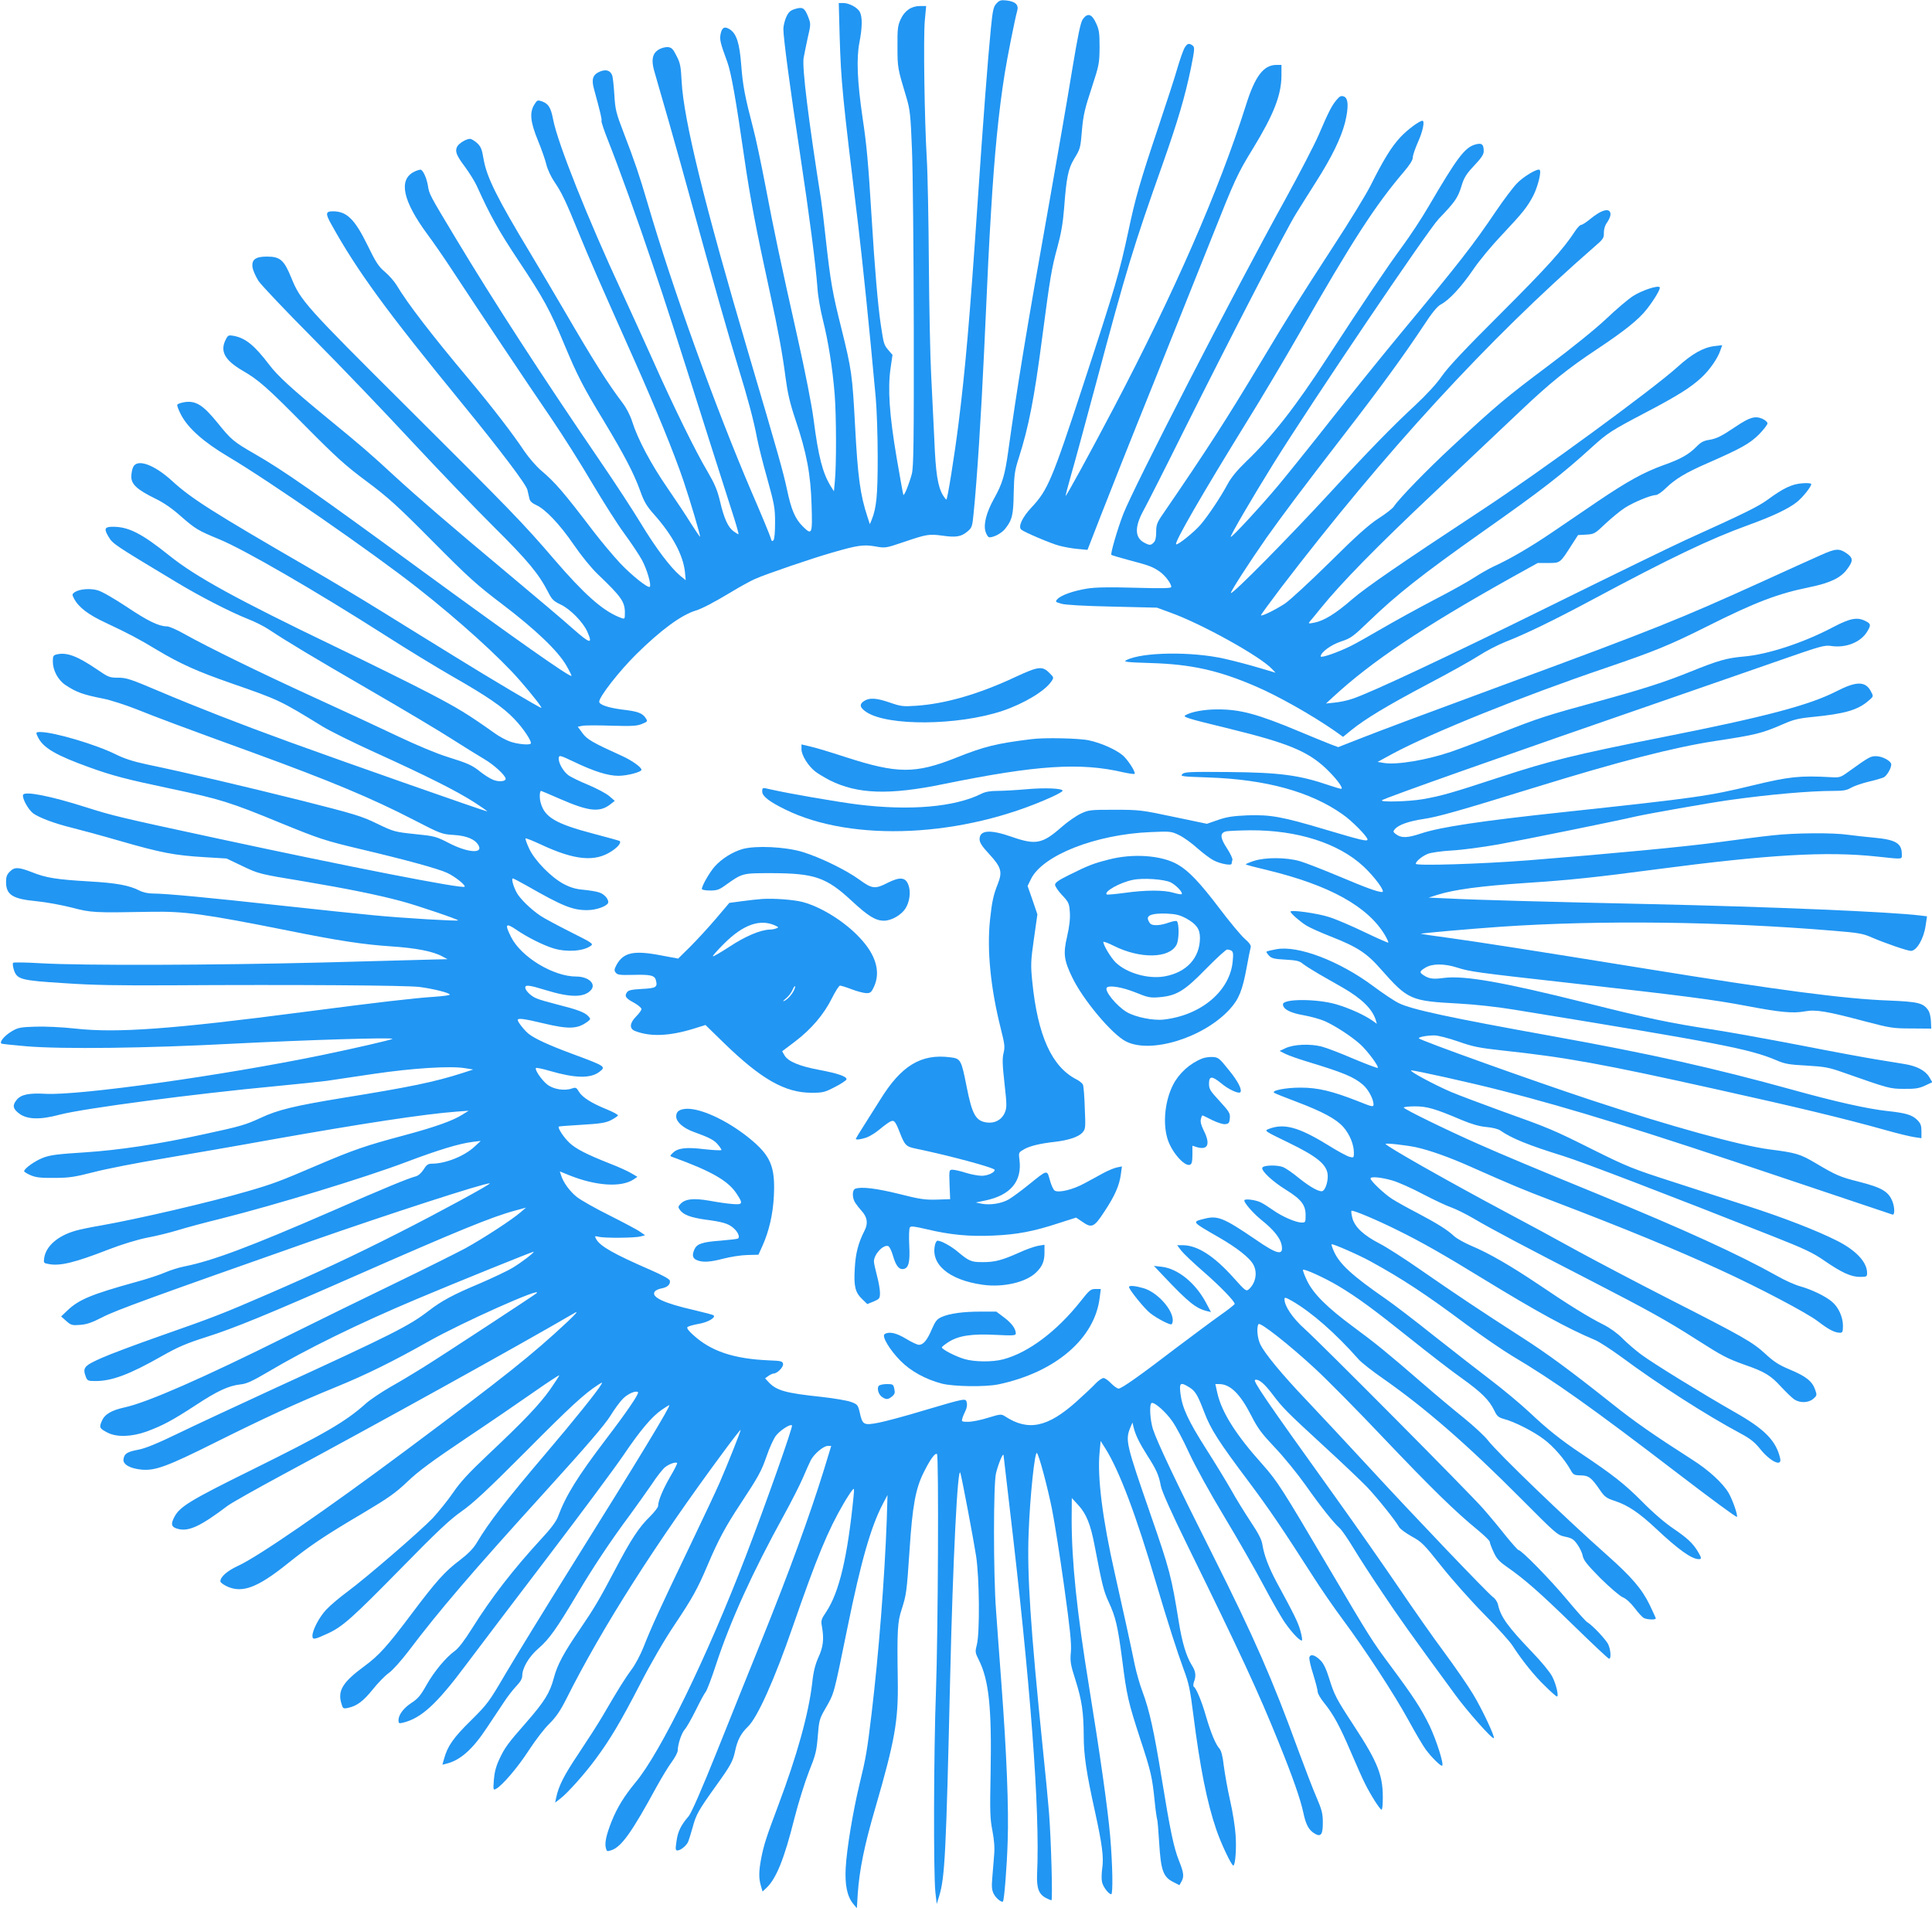<?xml version="1.0" standalone="no"?>
<!DOCTYPE svg PUBLIC "-//W3C//DTD SVG 20010904//EN"
 "http://www.w3.org/TR/2001/REC-SVG-20010904/DTD/svg10.dtd">
<svg version="1.0" xmlns="http://www.w3.org/2000/svg"
 width="1280pt" height="1264pt" viewBox="0 0 1280 1264"
 preserveAspectRatio="xMidYMid meet">
<g transform="translate(0,1264) scale(0.1,-0.1)"
fill="#2196f3" stroke="none">
<path d="M6602 12617 c-20 -21 -25 -43 -37 -163 -21 -213 -51 -606 -90 -1184
-50 -740 -80 -1083 -125 -1440 -27 -214 -73 -500 -80 -500 -3 0 -13 13 -23 29
-34 58 -48 144 -57 371 -6 124 -15 317 -21 430 -6 113 -13 442 -15 732 -2 290
-8 605 -14 700 -15 251 -23 797 -13 911 l9 97 -41 0 c-57 0 -102 -31 -128 -88
-19 -41 -22 -64 -21 -182 0 -138 1 -143 59 -335 24 -81 28 -115 37 -345 6
-140 11 -669 12 -1175 1 -759 -1 -930 -13 -975 -16 -61 -49 -145 -56 -139 -2
3 -22 115 -45 249 -48 284 -59 455 -40 589 l13 90 -26 30 c-31 37 -32 40 -51
166 -19 123 -41 379 -61 710 -23 376 -33 484 -61 670 -34 234 -41 387 -20 494
19 99 20 167 3 201 -15 30 -71 60 -111 60 l-29 0 6 -222 c9 -299 18 -393 122
-1243 30 -253 74 -678 117 -1150 7 -77 13 -255 13 -395 0 -253 -8 -335 -40
-414 l-12 -29 -16 49 c-48 146 -64 264 -82 604 -18 338 -23 371 -90 642 -59
234 -73 312 -105 603 -11 105 -25 217 -30 250 -84 533 -126 872 -116 940 4 22
16 82 27 133 21 88 21 94 5 136 -24 63 -37 72 -87 57 -33 -10 -44 -20 -60 -54
-10 -23 -19 -59 -19 -79 0 -59 44 -390 110 -824 63 -417 104 -733 116 -894 3
-52 20 -147 36 -210 35 -139 64 -319 78 -494 11 -138 12 -469 1 -576 l-6 -65
-22 35 c-53 87 -81 194 -113 443 -12 92 -56 318 -106 540 -116 517 -154 697
-213 1007 -28 146 -64 317 -81 380 -54 207 -69 283 -79 417 -11 146 -31 209
-75 238 -35 23 -53 14 -62 -31 -7 -37 -2 -58 45 -186 25 -69 56 -243 111 -625
39 -271 80 -486 170 -897 56 -255 85 -415 105 -571 13 -98 28 -165 65 -275 74
-219 101 -361 107 -567 6 -195 3 -202 -60 -139 -49 49 -75 109 -103 243 -24
113 -59 238 -254 898 -293 991 -430 1549 -444 1805 -5 99 -9 123 -34 170 -23
46 -32 55 -57 58 -17 1 -44 -6 -62 -17 -40 -25 -49 -67 -30 -136 8 -27 50
-176 95 -330 44 -154 117 -415 162 -580 120 -439 242 -867 300 -1055 65 -210
105 -362 125 -470 9 -47 39 -168 68 -270 47 -170 52 -194 52 -292 0 -66 -4
-111 -11 -118 -9 -9 -13 -4 -18 16 -4 15 -61 154 -128 308 -237 554 -522 1343
-688 1911 -54 184 -86 278 -156 460 -53 138 -58 158 -64 260 -4 61 -10 118
-15 128 -13 31 -41 39 -80 23 -48 -20 -58 -51 -39 -118 42 -154 53 -201 49
-208 -3 -5 17 -64 44 -132 71 -179 196 -525 294 -818 87 -257 137 -412 377
-1170 73 -228 147 -461 165 -517 18 -57 30 -103 28 -103 -3 0 -17 9 -33 20
-36 26 -63 84 -90 200 -18 75 -36 116 -82 195 -78 130 -230 440 -361 735 -58
129 -151 334 -207 455 -224 482 -426 988 -455 1142 -16 82 -31 106 -76 122
-27 9 -31 8 -49 -22 -33 -53 -26 -116 24 -238 24 -58 49 -130 56 -160 7 -30
30 -79 50 -109 51 -75 75 -124 165 -345 77 -187 120 -286 368 -842 138 -310
262 -612 325 -798 44 -130 114 -366 110 -371 -2 -1 -29 39 -61 89 -31 51 -102
157 -157 237 -107 155 -195 321 -231 435 -13 42 -39 92 -64 125 -97 128 -192
277 -397 630 -69 118 -165 280 -213 360 -222 368 -290 505 -311 625 -11 67
-18 84 -44 108 -17 15 -37 27 -46 27 -25 0 -73 -29 -85 -51 -16 -31 -6 -58 52
-135 28 -38 63 -94 77 -124 89 -197 146 -300 280 -501 163 -245 206 -323 302
-554 85 -203 123 -278 258 -500 139 -231 201 -350 243 -466 26 -73 43 -102 92
-157 121 -136 193 -269 205 -382 l5 -54 -36 29 c-65 55 -161 182 -261 347 -54
89 -176 276 -270 413 -391 573 -699 1048 -953 1470 -178 296 -179 297 -188
355 -8 47 -28 94 -45 105 -5 3 -27 -3 -48 -14 -103 -53 -73 -192 88 -411 39
-52 110 -155 158 -228 161 -246 521 -785 663 -992 77 -113 199 -306 271 -429
73 -123 169 -275 215 -337 46 -63 99 -142 117 -176 32 -59 63 -165 51 -176
-11 -11 -119 75 -195 155 -44 47 -124 142 -177 211 -201 264 -254 325 -347
404 -33 28 -83 86 -113 130 -77 116 -215 295 -366 475 -255 304 -408 504 -479
623 -15 25 -49 64 -77 88 -43 36 -61 64 -116 177 -85 174 -138 225 -230 225
-48 0 -50 -15 -10 -86 171 -309 368 -578 864 -1184 252 -308 426 -538 435
-575 4 -16 10 -42 13 -56 3 -19 17 -32 45 -45 62 -28 156 -127 250 -264 50
-73 116 -154 159 -195 156 -149 179 -182 179 -255 0 -46 1 -45 -45 -26 -108
46 -227 152 -420 376 -208 243 -296 333 -986 1020 -663 660 -698 699 -758 847
-49 121 -75 143 -163 143 -75 0 -102 -20 -95 -71 3 -20 21 -61 40 -91 20 -29
181 -199 359 -378 178 -179 471 -485 652 -680 182 -195 430 -454 552 -575 220
-218 294 -308 355 -427 25 -49 36 -61 83 -83 64 -30 149 -117 177 -180 38 -86
20 -82 -96 20 -60 54 -245 210 -410 348 -402 336 -613 518 -770 662 -161 149
-225 204 -440 380 -239 196 -337 286 -391 358 -98 129 -157 177 -236 192 -33
6 -38 4 -52 -24 -40 -77 -8 -137 110 -206 109 -63 164 -112 419 -370 204 -206
265 -261 405 -365 142 -106 202 -160 435 -395 239 -241 293 -290 465 -420 219
-167 366 -307 422 -404 21 -36 36 -67 34 -69 -11 -10 -385 254 -991 697 -713
522 -921 667 -1110 775 -137 79 -153 92 -244 205 -95 117 -143 147 -216 137
-25 -4 -47 -11 -50 -17 -4 -5 8 -36 26 -70 47 -88 150 -179 310 -274 275 -163
959 -637 1254 -869 274 -215 546 -461 679 -614 80 -92 151 -182 142 -182 -10
0 -349 201 -568 337 -137 84 -359 222 -495 306 -137 85 -351 213 -478 286
-639 370 -776 457 -903 573 -121 111 -234 151 -260 93 -7 -14 -12 -43 -12 -64
0 -50 40 -86 158 -144 58 -28 114 -67 172 -119 97 -84 110 -92 255 -152 164
-68 626 -335 1095 -634 151 -97 354 -220 450 -275 226 -129 333 -202 407 -280
61 -63 120 -153 109 -164 -11 -11 -90 -3 -137 14 -26 9 -71 33 -100 54 -183
130 -245 167 -434 266 -115 60 -400 201 -633 313 -642 309 -916 459 -1090 599
-182 146 -269 191 -374 191 -55 0 -61 -13 -29 -66 29 -48 32 -50 451 -302 152
-92 356 -197 470 -242 47 -18 110 -50 140 -70 124 -82 285 -179 670 -402 223
-129 468 -275 545 -325 77 -49 172 -108 211 -131 66 -38 144 -110 144 -132 0
-18 -47 -22 -84 -6 -20 8 -56 31 -79 49 -58 47 -84 59 -222 102 -71 22 -203
77 -325 135 -113 54 -365 171 -560 260 -363 166 -706 334 -861 421 -48 27 -98
49 -113 49 -53 0 -126 35 -266 129 -83 55 -166 103 -193 110 -51 15 -123 8
-153 -13 -17 -13 -17 -16 -4 -41 31 -59 94 -107 210 -161 155 -73 216 -105
342 -181 154 -92 266 -142 493 -221 314 -109 322 -113 600 -284 50 -31 212
-111 360 -178 326 -148 530 -250 648 -326 48 -31 87 -58 85 -60 -4 -3 -948
328 -1308 459 -335 122 -612 230 -860 335 -193 82 -222 92 -277 92 -57 0 -65
3 -139 54 -131 89 -200 115 -265 101 -26 -6 -29 -10 -29 -48 0 -58 34 -122 83
-155 72 -48 115 -64 252 -91 50 -10 148 -42 219 -70 134 -54 305 -118 781
-291 501 -183 778 -298 1060 -444 176 -91 183 -93 262 -98 85 -5 142 -29 164
-70 30 -56 -75 -47 -198 17 -84 43 -94 46 -225 59 -133 14 -140 16 -250 69
-102 50 -150 64 -493 151 -377 94 -779 189 -1030 241 -93 20 -152 39 -208 67
-133 66 -407 147 -499 148 -32 0 -33 -2 -14 -39 36 -68 119 -116 341 -196 150
-54 241 -78 535 -140 332 -70 395 -90 730 -228 255 -104 290 -116 525 -172
301 -71 520 -131 577 -158 51 -23 126 -83 116 -92 -14 -15 -771 133 -1643 321
-646 139 -686 149 -860 204 -241 77 -412 110 -422 84 -8 -22 34 -98 67 -123
41 -29 141 -67 259 -96 53 -13 197 -52 321 -88 267 -77 356 -94 553 -106 l148
-9 107 -51 c107 -51 112 -52 403 -100 285 -48 494 -90 649 -132 102 -27 381
-122 375 -127 -6 -6 -366 15 -560 34 -88 8 -362 37 -610 64 -482 53 -768 80
-852 80 -32 0 -67 8 -90 20 -66 34 -153 50 -328 60 -223 13 -289 24 -380 60
-92 36 -119 37 -150 5 -19 -18 -25 -35 -25 -67 0 -87 43 -114 203 -129 61 -6
166 -25 232 -42 130 -34 145 -35 525 -28 223 4 355 -14 906 -124 336 -68 503
-93 684 -105 166 -11 281 -33 343 -68 l32 -17 -85 -2 c-47 -1 -382 -10 -745
-20 -718 -18 -1588 -21 -1865 -5 -96 6 -179 7 -183 3 -4 -4 -2 -25 5 -47 21
-63 45 -70 334 -88 188 -13 365 -16 710 -14 809 5 1555 0 1643 -11 92 -12 201
-39 201 -51 0 -4 -45 -10 -101 -14 -138 -9 -378 -37 -869 -101 -874 -114
-1234 -140 -1509 -110 -88 10 -203 15 -265 13 -99 -3 -116 -6 -157 -30 -52
-31 -88 -76 -67 -83 7 -2 81 -10 163 -17 239 -20 798 -13 1365 17 490 25 1070
43 1060 32 -6 -6 -242 -61 -465 -107 -654 -135 -1609 -269 -1832 -257 -111 6
-161 -4 -191 -38 -31 -37 -28 -60 14 -92 54 -41 139 -43 270 -8 155 41 890
138 1434 189 146 14 297 30 335 35 39 6 178 26 310 46 257 38 509 54 605 38
l55 -9 -70 -23 c-188 -60 -342 -92 -800 -166 -311 -51 -424 -78 -535 -130
-104 -48 -134 -57 -380 -110 -301 -66 -561 -105 -790 -120 -174 -11 -226 -17
-273 -35 -54 -20 -127 -72 -127 -90 0 -4 19 -16 42 -26 35 -15 65 -19 158 -18
99 0 135 6 260 38 80 21 289 62 465 91 176 30 496 85 710 124 598 106 1014
170 1230 186 l80 6 -40 -25 c-64 -41 -181 -83 -398 -141 -240 -64 -325 -93
-557 -192 -259 -111 -302 -127 -471 -176 -239 -70 -728 -184 -974 -227 -66
-11 -142 -27 -168 -35 -115 -34 -191 -100 -204 -178 -5 -35 -4 -36 31 -42 73
-14 170 9 391 95 93 36 192 66 260 80 61 11 153 34 205 50 52 16 178 50 280
75 363 91 956 272 1231 376 212 80 352 123 444 134 l50 6 -41 -38 c-69 -64
-193 -113 -284 -113 -24 0 -35 -8 -54 -39 -15 -23 -35 -41 -52 -45 -50 -13
-206 -77 -564 -234 -538 -234 -784 -326 -970 -363 -36 -7 -92 -25 -125 -39
-33 -15 -121 -44 -195 -64 -293 -81 -377 -116 -452 -187 l-43 -41 34 -30 c31
-28 39 -30 91 -26 44 3 79 15 149 51 83 44 339 137 1391 507 498 174 1134 381
1175 380 17 -1 -354 -202 -605 -329 -300 -152 -539 -264 -865 -405 -302 -131
-356 -152 -724 -281 -151 -53 -322 -117 -380 -143 -115 -51 -125 -64 -102
-125 10 -25 15 -27 64 -27 108 0 224 43 437 164 109 62 166 86 295 127 189 60
408 150 985 404 682 300 911 394 1065 435 l70 19 -35 -30 c-56 -49 -245 -172
-366 -239 -62 -33 -264 -134 -450 -224 -187 -90 -519 -253 -739 -362 -548
-273 -917 -435 -1067 -468 -91 -20 -135 -46 -154 -92 -18 -42 -15 -48 39 -76
60 -31 158 -28 257 7 108 40 170 73 325 174 147 97 220 130 300 139 39 4 78
22 180 82 254 151 600 321 995 487 242 102 763 313 766 310 5 -5 -79 -70 -139
-106 -34 -21 -134 -68 -222 -106 -174 -73 -248 -113 -334 -179 -131 -101 -240
-156 -1036 -521 -236 -109 -518 -240 -625 -292 -136 -66 -216 -99 -264 -108
-74 -14 -93 -26 -98 -64 -4 -34 45 -61 121 -68 89 -8 169 21 483 178 327 163
539 261 808 371 196 80 378 170 610 301 219 124 763 367 715 319 -13 -12 -617
-408 -755 -494 -58 -36 -154 -94 -215 -128 -60 -35 -132 -83 -160 -108 -137
-123 -275 -202 -760 -442 -407 -201 -475 -243 -510 -311 -25 -47 -20 -67 22
-78 72 -20 148 14 333 154 25 18 187 110 360 203 643 346 1545 845 1940 1075
23 13 5 -8 -50 -60 -233 -218 -412 -361 -1065 -848 -538 -401 -986 -709 -1117
-769 -72 -33 -118 -73 -118 -103 0 -8 21 -23 47 -35 100 -44 200 -6 395 150
152 122 247 186 503 337 168 100 215 133 295 209 72 69 166 138 385 285 160
107 363 246 453 309 90 63 165 112 167 110 2 -2 -26 -44 -61 -95 -73 -102
-173 -207 -415 -435 -125 -118 -181 -179 -229 -250 -35 -51 -96 -126 -134
-167 -86 -89 -434 -390 -566 -488 -53 -39 -115 -92 -139 -118 -46 -49 -91
-135 -91 -173 0 -28 12 -26 105 17 96 45 161 103 482 430 239 244 322 322 400
377 76 53 171 141 428 399 297 299 385 380 479 441 29 18 29 18 18 -1 -21 -38
-177 -233 -366 -455 -264 -311 -375 -453 -457 -591 -24 -40 -58 -74 -114 -117
-97 -73 -154 -136 -320 -357 -160 -213 -214 -273 -312 -345 -140 -103 -175
-159 -153 -240 11 -40 13 -42 43 -36 60 12 102 43 166 122 34 43 83 93 106
109 25 17 82 81 131 145 204 270 419 521 913 1065 267 294 387 434 424 493 28
46 67 99 86 117 33 32 85 54 98 41 9 -8 -73 -129 -212 -311 -189 -249 -265
-371 -319 -515 -11 -30 -49 -81 -109 -145 -187 -203 -331 -389 -459 -593 -50
-80 -91 -134 -116 -151 -60 -44 -136 -136 -187 -226 -38 -68 -57 -90 -97 -116
-54 -35 -88 -80 -88 -117 0 -19 4 -22 28 -16 122 29 224 122 418 382 81 108
326 431 544 717 218 286 443 589 500 673 113 167 189 257 255 302 24 17 46 30
49 30 13 0 -208 -365 -649 -1070 -177 -283 -373 -603 -436 -710 -109 -186
-119 -200 -230 -310 -116 -114 -154 -169 -177 -253 l-11 -39 27 7 c91 22 174
95 269 240 37 55 86 129 110 165 23 36 61 85 83 108 27 28 40 50 40 69 0 52
44 127 108 182 71 61 121 133 257 361 105 177 219 349 350 525 44 61 109 151
143 201 33 51 73 101 88 113 28 22 71 37 80 28 3 -2 -17 -42 -44 -88 -48 -82
-82 -162 -82 -197 0 -9 -25 -41 -55 -71 -71 -69 -124 -149 -230 -351 -104
-197 -136 -252 -230 -390 -111 -162 -152 -238 -176 -328 -26 -98 -61 -155
-186 -298 -118 -134 -139 -163 -175 -240 -22 -47 -32 -86 -36 -136 -5 -67 -4
-70 14 -60 42 22 145 143 218 256 43 66 104 146 137 177 43 43 71 84 110 161
238 475 595 1035 1047 1645 58 79 107 141 109 140 3 -4 -86 -228 -140 -352
-19 -44 -111 -240 -205 -436 -189 -394 -246 -518 -299 -653 -20 -50 -55 -116
-78 -146 -43 -58 -93 -138 -190 -305 -32 -55 -105 -168 -161 -252 -96 -143
-132 -213 -149 -292 l-7 -34 35 27 c47 36 161 163 235 264 94 127 165 246 293
494 73 142 159 290 228 393 118 176 153 239 221 400 69 162 117 252 215 400
122 186 138 214 175 320 17 50 43 107 57 128 25 36 98 85 110 73 8 -7 -170
-511 -304 -861 -259 -675 -568 -1309 -734 -1506 -74 -90 -120 -164 -158 -259
-34 -87 -46 -140 -37 -174 6 -23 8 -24 38 -14 66 23 135 120 297 418 35 63 80
138 102 167 21 29 39 62 39 75 1 44 26 117 47 140 12 13 44 70 73 128 28 57
57 111 65 120 8 9 40 92 70 185 95 288 241 609 448 985 50 91 107 203 127 250
20 47 43 99 52 116 23 43 84 94 112 94 l23 0 -48 -157 c-96 -309 -227 -669
-416 -1138 -69 -170 -199 -494 -289 -719 -107 -267 -174 -419 -192 -440 -50
-57 -72 -102 -80 -165 -8 -53 -7 -61 7 -61 20 1 56 29 69 55 5 11 19 55 31 98
23 86 38 112 156 277 97 135 111 161 126 232 15 70 39 115 84 158 63 60 176
311 298 665 160 461 232 635 337 815 21 36 46 74 55 85 15 19 15 16 10 -40
-40 -403 -95 -634 -181 -764 -34 -50 -36 -58 -28 -100 14 -81 8 -133 -24 -202
-21 -48 -33 -93 -41 -170 -24 -205 -100 -479 -228 -819 -73 -194 -92 -251
-109 -338 -17 -88 -18 -134 -3 -186 l11 -38 25 23 c66 62 119 193 187 465 25
98 68 236 95 305 45 112 51 137 59 236 8 102 11 115 48 179 63 110 55 83 149
542 90 441 155 668 236 822 l29 55 -5 -165 c-14 -383 -53 -885 -100 -1279 -30
-251 -38 -298 -81 -474 -43 -179 -84 -425 -91 -552 -6 -113 9 -189 50 -239
l24 -29 6 99 c11 155 43 316 116 565 130 448 153 578 149 843 -5 339 -2 388
26 474 31 98 33 110 52 392 19 293 40 408 94 515 43 87 76 132 88 121 12 -13
7 -1187 -7 -1571 -15 -403 -17 -1202 -4 -1330 l9 -80 17 55 c37 123 45 277 72
1445 18 776 50 1420 68 1355 13 -47 86 -435 104 -550 22 -144 25 -507 5 -586
-12 -47 -12 -53 13 -102 67 -134 86 -316 78 -750 -5 -252 -4 -301 12 -381 12
-65 16 -113 11 -166 -3 -41 -9 -108 -12 -148 -5 -57 -3 -80 10 -105 14 -28 52
-59 61 -50 8 9 26 229 31 396 8 220 -7 588 -41 1042 -13 179 -30 399 -36 490
-18 241 -18 840 0 910 17 68 49 142 50 117 1 -10 17 -150 36 -310 142 -1196
206 -2037 186 -2463 -4 -93 11 -134 59 -159 16 -8 32 -15 36 -15 9 0 -2 403
-16 580 -6 74 -24 266 -41 425 -82 803 -105 1155 -94 1430 9 244 41 544 55
528 14 -14 70 -224 100 -373 16 -80 52 -308 80 -508 40 -288 49 -378 45 -435
-6 -65 -3 -84 30 -187 43 -136 54 -214 55 -371 0 -125 17 -242 74 -499 48
-219 59 -304 49 -375 -5 -33 -6 -75 -2 -93 6 -32 44 -82 61 -82 13 0 9 199 -7
386 -16 183 -67 541 -139 985 -82 502 -116 835 -116 1114 l1 140 44 -48 c52
-57 80 -126 106 -262 51 -266 61 -307 94 -378 47 -102 60 -158 90 -384 30
-239 40 -280 119 -523 71 -215 80 -254 96 -414 6 -61 14 -114 16 -118 3 -5 9
-76 14 -159 11 -182 27 -225 93 -258 l41 -21 13 23 c19 33 16 60 -16 139 -35
89 -57 193 -115 549 -51 314 -81 448 -126 569 -18 47 -41 128 -52 180 -25 124
-76 356 -132 605 -81 357 -117 638 -101 802 l7 76 31 -49 c93 -148 204 -442
337 -894 78 -263 139 -453 182 -570 34 -90 43 -133 64 -300 44 -347 90 -581
153 -764 31 -91 100 -236 112 -236 13 0 22 111 15 204 -3 50 -19 152 -36 226
-17 74 -35 178 -42 230 -7 65 -17 101 -29 115 -26 29 -57 105 -89 214 -27 96
-65 187 -81 196 -4 3 -4 17 1 31 16 41 12 72 -15 113 -36 59 -63 148 -85 284
-49 303 -60 346 -187 712 -164 474 -169 493 -133 580 l13 30 7 -30 c12 -51 39
-106 91 -188 60 -93 77 -131 90 -203 7 -35 68 -173 180 -401 343 -698 469
-970 601 -1298 93 -229 145 -379 163 -465 17 -80 36 -116 78 -140 39 -22 52
-3 51 78 0 56 -7 83 -41 162 -23 52 -77 194 -122 315 -171 470 -292 746 -565
1290 -239 475 -371 753 -398 838 -19 62 -24 162 -9 171 16 11 95 -58 138 -121
24 -33 74 -128 111 -209 40 -87 137 -263 234 -424 91 -151 209 -358 263 -460
54 -102 117 -212 141 -245 47 -67 101 -122 110 -113 3 4 -2 33 -11 65 -15 54
-40 105 -159 324 -51 96 -81 175 -92 244 -5 34 -26 75 -78 153 -39 59 -98 154
-130 212 -33 58 -107 179 -165 270 -119 187 -158 272 -170 365 -9 74 -1 80 56
45 42 -25 57 -50 102 -168 43 -113 96 -195 298 -464 133 -178 217 -302 417
-614 53 -84 144 -216 203 -295 149 -201 339 -492 435 -667 44 -81 95 -167 113
-192 39 -53 103 -116 110 -108 12 11 -39 170 -84 265 -56 114 -104 188 -253
389 -131 176 -140 191 -416 659 -310 526 -338 570 -438 683 -175 195 -268 342
-298 469 l-14 63 25 0 c73 0 139 -64 213 -209 43 -85 70 -120 154 -209 57 -59
149 -172 206 -252 102 -145 184 -247 226 -285 13 -11 53 -69 90 -130 36 -60
122 -193 191 -295 111 -166 187 -273 481 -674 81 -112 250 -302 259 -292 9 8
-79 195 -138 292 -34 57 -120 181 -190 276 -71 95 -206 288 -301 428 -95 140
-287 415 -427 610 -464 647 -544 765 -525 768 25 6 63 -27 117 -99 66 -87 90
-112 337 -339 118 -108 247 -231 286 -271 70 -74 191 -225 213 -266 6 -12 44
-40 83 -62 68 -37 82 -52 198 -198 69 -87 196 -230 283 -318 87 -88 172 -182
189 -210 60 -93 145 -200 216 -267 38 -38 73 -68 77 -68 14 0 -5 82 -31 132
-14 28 -72 99 -133 162 -162 169 -208 233 -226 313 -4 19 -18 41 -34 52 -35
26 -507 519 -831 871 -140 151 -320 345 -401 430 -167 175 -283 316 -310 375
-19 41 -25 111 -11 132 10 16 202 -135 375 -295 76 -70 281 -277 455 -461 314
-330 474 -487 625 -610 42 -35 77 -69 77 -76 0 -7 11 -37 25 -67 19 -43 37
-63 87 -98 119 -83 214 -166 441 -387 126 -123 232 -223 238 -223 14 0 11 56
-5 93 -12 30 -107 131 -141 150 -8 4 -69 72 -134 150 -111 133 -301 327 -320
327 -5 0 -42 42 -83 92 -40 51 -108 133 -152 183 -92 105 -1066 1086 -1184
1192 -78 70 -132 150 -132 195 0 15 7 13 53 -13 130 -76 286 -213 437 -384 19
-22 92 -79 161 -127 282 -197 560 -439 914 -795 234 -235 242 -243 293 -254
45 -9 58 -17 82 -51 16 -22 33 -57 36 -77 6 -29 30 -59 118 -148 62 -61 128
-118 148 -126 22 -9 52 -37 79 -72 23 -31 50 -60 60 -65 20 -11 79 -13 79 -3
0 3 -18 43 -39 87 -52 108 -121 188 -282 331 -285 253 -723 675 -791 762 -22
29 -94 95 -159 148 -66 53 -188 155 -272 228 -232 201 -310 265 -462 377 -173
128 -264 218 -306 306 -17 36 -29 68 -26 71 9 8 143 -53 234 -107 125 -75 228
-150 478 -350 121 -97 275 -216 342 -263 128 -92 180 -143 214 -214 17 -36 27
-44 62 -54 70 -18 198 -83 266 -135 63 -47 136 -131 176 -202 18 -33 24 -36
67 -37 54 -1 71 -14 128 -97 31 -45 42 -54 101 -73 86 -29 159 -78 272 -184
147 -138 235 -201 282 -201 20 0 19 8 -6 50 -34 56 -68 88 -163 153 -54 36
-138 108 -210 182 -114 114 -192 175 -401 315 -132 88 -226 163 -341 272 -61
57 -175 152 -254 212 -80 61 -251 194 -380 296 -129 103 -273 213 -320 245
-221 153 -305 230 -342 313 -11 24 -18 46 -16 48 6 6 180 -70 258 -113 208
-114 364 -216 636 -419 106 -78 243 -172 305 -209 275 -163 519 -336 1104
-784 209 -160 381 -287 383 -281 5 15 -28 110 -55 158 -39 66 -132 152 -243
222 -257 165 -377 248 -530 370 -277 220 -428 331 -598 440 -268 172 -456 298
-662 441 -107 75 -233 156 -280 180 -105 54 -164 109 -180 168 -6 23 -9 45 -6
49 8 7 170 -61 310 -131 156 -77 302 -160 566 -322 348 -213 558 -328 735
-402 28 -11 106 -62 175 -112 248 -184 565 -387 795 -510 60 -32 91 -57 124
-98 68 -86 149 -125 135 -65 -27 117 -103 194 -301 306 -217 124 -541 323
-620 382 -39 29 -96 78 -125 108 -33 33 -81 68 -127 91 -95 47 -235 134 -431
267 -182 122 -325 205 -442 254 -45 19 -96 48 -113 63 -46 43 -108 82 -240
152 -66 34 -143 77 -171 95 -51 32 -144 120 -144 136 0 15 71 8 144 -13 39
-11 131 -52 204 -91 73 -38 158 -78 188 -88 30 -11 96 -43 147 -73 111 -66
343 -189 777 -412 380 -196 503 -264 700 -390 172 -110 204 -126 318 -167 133
-46 174 -71 241 -145 35 -37 75 -76 89 -85 38 -25 95 -23 126 5 24 21 25 24
11 62 -19 54 -62 88 -169 132 -71 30 -104 51 -161 104 -85 78 -147 113 -630
359 -198 101 -472 245 -610 320 -137 76 -353 193 -480 260 -395 211 -793 437
-795 451 0 7 126 -7 197 -21 90 -19 229 -68 373 -133 274 -121 320 -141 545
-227 474 -181 819 -323 1105 -455 253 -116 573 -284 645 -340 72 -55 111 -75
146 -75 16 0 19 7 19 47 0 57 -30 123 -72 158 -43 37 -135 81 -209 102 -35 9
-106 41 -158 71 -254 142 -615 307 -1181 539 -408 167 -630 260 -797 334 -204
90 -493 231 -493 241 0 4 33 8 74 8 80 0 133 -15 309 -90 67 -28 119 -43 165
-47 38 -3 78 -13 92 -23 76 -53 188 -98 420 -170 122 -38 707 -262 1386 -531
208 -82 267 -110 340 -161 115 -79 177 -108 237 -108 44 0 47 2 47 26 0 72
-74 151 -202 215 -131 66 -355 153 -588 228 -118 38 -342 111 -497 161 -261
84 -300 99 -525 211 -272 136 -292 144 -613 259 -126 46 -276 102 -333 126
-111 48 -277 137 -263 142 12 4 395 -81 601 -134 467 -120 935 -265 1870 -580
388 -130 711 -239 718 -241 15 -6 16 44 1 84 -26 68 -68 94 -225 134 -124 31
-151 43 -289 125 -98 58 -128 67 -303 89 -196 26 -656 153 -1182 327 -385 127
-1140 398 -1140 409 0 9 55 19 104 19 22 0 93 -18 156 -40 99 -35 140 -43 295
-60 421 -45 666 -90 1412 -256 550 -122 845 -193 1128 -272 77 -22 161 -42
188 -46 l47 -7 0 46 c0 38 -5 52 -28 75 -34 34 -77 46 -198 59 -130 14 -345
62 -629 141 -521 144 -936 237 -1590 355 -683 123 -934 177 -1018 219 -29 14
-104 64 -167 111 -225 168 -500 273 -644 246 -33 -6 -62 -13 -65 -16 -2 -3 5
-15 17 -27 17 -18 36 -22 109 -26 72 -4 93 -9 114 -27 15 -12 62 -42 105 -67
44 -25 116 -66 161 -92 125 -72 196 -142 218 -215 l7 -24 -28 20 c-54 38 -153
83 -241 109 -126 37 -353 38 -353 0 0 -32 48 -57 135 -72 49 -9 112 -26 141
-39 68 -30 176 -100 235 -153 48 -43 126 -148 117 -157 -3 -3 -74 24 -158 59
-83 36 -179 73 -213 82 -78 20 -187 15 -241 -11 l-38 -18 35 -18 c19 -10 86
-34 149 -53 237 -72 306 -100 368 -153 34 -29 69 -93 70 -129 0 -20 -6 -19
-108 22 -163 64 -261 88 -372 88 -100 1 -204 -20 -177 -35 8 -5 73 -31 145
-58 174 -66 264 -114 312 -168 42 -48 70 -116 70 -171 0 -32 -2 -34 -27 -27
-16 3 -84 40 -151 82 -191 117 -287 142 -387 103 -30 -12 -28 -13 133 -91 181
-88 245 -139 257 -202 7 -38 -8 -99 -29 -116 -17 -15 -83 21 -167 89 -35 29
-79 59 -97 67 -39 16 -133 14 -139 -4 -7 -21 69 -92 157 -146 101 -63 130
-100 130 -168 0 -47 -1 -49 -27 -49 -39 1 -129 40 -188 82 -27 19 -64 43 -81
51 -31 16 -99 26 -109 16 -10 -10 55 -86 115 -134 76 -61 120 -115 130 -159
17 -78 -23 -71 -172 32 -213 145 -251 160 -340 137 -82 -21 -85 -18 94 -121
125 -72 210 -139 233 -185 27 -52 14 -120 -31 -161 -18 -15 -23 -11 -102 77
-129 144 -238 214 -335 215 l-38 0 27 -36 c15 -19 82 -83 148 -140 111 -97
206 -195 206 -213 0 -4 -44 -39 -97 -76 -54 -38 -182 -134 -286 -212 -243
-186 -366 -273 -386 -273 -9 0 -31 16 -50 35 -18 19 -40 35 -50 35 -9 0 -33
-16 -52 -36 -18 -20 -76 -74 -127 -120 -191 -171 -320 -198 -473 -98 -25 16
-30 16 -112 -9 -47 -15 -106 -27 -132 -27 -43 0 -46 1 -39 23 3 12 13 35 21
51 8 16 12 39 8 53 -7 30 -1 32 -285 -52 -118 -36 -253 -72 -299 -81 -99 -19
-107 -15 -125 68 -12 50 -15 54 -59 70 -25 9 -112 24 -194 33 -238 25 -299 42
-351 98 l-23 25 22 16 c13 9 29 16 35 16 23 0 65 42 62 63 -3 18 -11 21 -93
24 -233 10 -384 60 -502 168 -32 28 -45 47 -38 53 6 5 39 15 75 21 59 10 113
41 98 56 -3 4 -61 19 -129 35 -203 46 -290 88 -260 124 6 8 27 17 45 20 38 7
59 27 54 51 -2 11 -50 37 -128 71 -244 106 -336 158 -361 206 -10 19 -9 20 17
14 38 -10 242 -8 278 2 l30 8 -32 22 c-17 13 -108 61 -201 108 -93 46 -192
102 -220 124 -47 38 -91 98 -105 147 l-7 22 61 -25 c176 -71 345 -83 428 -28
l25 17 -39 23 c-21 13 -86 43 -144 65 -154 61 -227 98 -270 140 -37 36 -76 96
-68 105 2 2 71 7 154 12 121 7 157 13 191 30 23 12 44 26 47 31 3 5 -30 23
-74 41 -101 41 -163 80 -185 118 -16 27 -21 29 -47 20 -49 -17 -124 -5 -164
28 -37 30 -83 98 -73 108 3 3 44 -5 91 -19 168 -49 268 -51 327 -8 48 37 48
37 -189 125 -145 54 -236 96 -277 128 -28 22 -73 79 -73 92 0 14 41 9 170 -22
171 -41 228 -38 295 13 19 15 19 16 2 35 -23 25 -74 44 -206 77 -58 15 -119
32 -136 40 -36 14 -75 52 -75 72 0 20 28 16 136 -17 162 -50 254 -50 299 0 37
41 -16 90 -97 90 -153 0 -366 130 -432 262 -43 85 -36 96 32 50 75 -52 184
-106 251 -126 88 -26 197 -18 246 18 18 13 7 20 -135 91 -85 43 -175 91 -200
108 -64 43 -139 116 -159 157 -22 43 -34 90 -23 90 4 0 46 -22 92 -48 238
-136 303 -162 400 -162 64 0 140 29 140 53 0 24 -30 56 -63 65 -17 6 -63 13
-102 17 -50 4 -86 15 -130 38 -83 44 -192 155 -229 234 -16 35 -27 65 -24 68
3 3 47 -15 99 -39 226 -106 361 -119 472 -45 42 28 64 55 53 67 -3 2 -81 24
-173 48 -251 66 -325 109 -351 206 -9 32 -7 78 3 78 2 0 59 -24 127 -54 191
-83 262 -90 333 -34 l28 22 -37 32 c-20 17 -82 50 -139 74 -56 23 -116 52
-133 65 -35 27 -67 86 -62 115 3 18 11 15 98 -26 135 -65 228 -94 297 -94 59
0 153 25 153 40 0 17 -67 64 -130 92 -192 87 -231 109 -261 151 l-31 42 29 6
c15 4 102 4 193 1 138 -4 171 -2 204 12 37 15 38 17 24 38 -22 34 -53 45 -157
57 -92 12 -151 32 -151 52 0 33 132 202 245 314 162 160 299 261 395 290 40
12 117 52 232 121 59 36 132 76 162 89 70 31 379 137 510 174 168 49 208 54
284 41 67 -12 69 -12 187 28 156 53 170 55 259 43 91 -13 124 -7 166 28 29 24
32 33 40 116 23 225 50 647 70 1078 26 577 32 698 46 927 22 371 50 660 90
910 17 108 69 369 83 417 12 41 -11 63 -71 70 -36 4 -47 1 -66 -20z"/>
<path d="M7174 12513 c-15 -21 -32 -103 -72 -344 -28 -174 -97 -568 -151 -875
-151 -844 -212 -1218 -271 -1642 -22 -159 -38 -215 -95 -317 -50 -90 -70 -168
-56 -216 7 -23 18 -39 27 -39 29 0 81 28 103 56 47 59 55 92 57 236 3 122 6
148 34 235 65 204 102 390 155 798 52 395 62 457 100 595 25 91 37 161 45 260
15 203 27 261 65 325 43 71 43 70 54 201 8 91 20 140 63 270 50 153 52 163 53
270 0 97 -3 117 -24 162 -28 61 -56 68 -87 25z"/>
<path d="M7848 12323 c-9 -16 -30 -75 -47 -133 -16 -58 -76 -240 -131 -405
-115 -343 -148 -456 -195 -680 -58 -270 -85 -364 -300 -1020 -205 -626 -234
-693 -341 -807 -62 -66 -90 -128 -68 -147 20 -17 196 -92 250 -106 33 -9 88
-19 124 -22 l65 -6 89 229 c49 126 203 515 344 864 140 349 316 790 392 980
150 378 169 420 270 584 140 229 190 358 190 488 l0 68 -32 0 c-87 0 -143 -74
-204 -269 -178 -562 -474 -1239 -874 -2001 -157 -299 -320 -597 -320 -585 0 6
16 66 35 134 20 67 94 341 166 609 203 761 248 908 443 1458 100 284 147 444
186 632 25 124 26 138 12 150 -24 18 -36 15 -54 -15z"/>
<path d="M8855 11978 c-32 -38 -52 -77 -119 -233 -29 -67 -128 -257 -218 -421
-348 -630 -1008 -1913 -1077 -2092 -38 -99 -85 -261 -78 -268 2 -3 54 -18 113
-34 134 -35 159 -44 207 -77 36 -25 77 -79 77 -102 0 -9 -61 -10 -242 -5 -177
5 -263 3 -318 -6 -91 -15 -171 -44 -194 -69 -16 -18 -15 -19 26 -31 27 -8 151
-15 338 -19 l295 -7 90 -33 c206 -74 596 -290 673 -374 l23 -24 -108 32 c-59
18 -162 45 -228 60 -218 50 -550 45 -653 -9 -22 -11 2 -14 164 -19 265 -8 446
-48 690 -153 148 -63 373 -190 526 -296 l56 -40 54 44 c94 76 237 162 503 303
143 75 297 161 343 191 46 30 125 71 175 91 136 53 325 145 577 280 519 278
777 401 1030 493 163 59 267 108 324 153 39 31 96 102 96 120 0 5 -25 8 -59 5
-68 -5 -124 -31 -229 -108 -68 -49 -146 -87 -547 -269 -88 -40 -486 -234 -885
-431 -697 -344 -1193 -577 -1318 -619 -33 -12 -87 -23 -119 -26 l-58 -6 50 46
c253 233 589 458 1171 784 l182 101 70 0 c80 0 77 -2 155 120 l42 65 54 3 c53
3 58 6 128 73 41 38 99 86 129 105 58 37 172 84 204 84 11 0 42 21 69 48 62
60 131 101 273 163 226 99 280 130 341 190 31 32 57 65 57 74 0 9 -15 22 -35
31 -48 20 -84 9 -176 -53 -97 -65 -125 -79 -179 -88 -34 -5 -54 -17 -82 -46
-51 -51 -104 -81 -220 -122 -128 -46 -238 -107 -436 -241 -90 -61 -225 -153
-300 -204 -141 -96 -284 -179 -386 -225 -32 -15 -88 -47 -125 -71 -36 -24
-158 -93 -271 -151 -113 -59 -270 -146 -349 -192 -79 -46 -169 -97 -200 -112
-81 -41 -201 -83 -201 -70 0 27 68 77 135 99 64 21 79 32 180 129 186 180 353
312 755 596 395 278 528 381 731 566 101 91 122 105 354 227 210 110 297 165
367 230 55 51 108 127 126 181 l12 34 -51 -6 c-74 -9 -149 -51 -247 -140 -163
-147 -913 -696 -1292 -945 -547 -360 -765 -510 -860 -591 -111 -97 -190 -145
-255 -157 -38 -7 -39 -6 -24 12 9 10 40 48 69 84 137 169 370 407 754 769 230
218 486 460 570 539 195 185 314 281 506 408 183 122 275 195 330 265 51 65
94 138 86 146 -13 14 -118 -21 -176 -58 -33 -21 -113 -89 -178 -151 -71 -67
-223 -190 -387 -313 -279 -209 -341 -261 -636 -535 -161 -149 -351 -344 -386
-398 -9 -12 -54 -48 -102 -78 -64 -42 -147 -116 -321 -289 -129 -127 -263
-251 -297 -274 -61 -40 -152 -85 -159 -78 -2 2 58 84 133 183 688 900 1374
1647 2074 2257 61 52 66 60 65 95 0 24 7 49 22 69 12 17 22 41 22 52 0 48 -58
34 -138 -33 -24 -20 -50 -36 -57 -36 -7 0 -25 -19 -40 -42 -79 -121 -189 -242
-490 -543 -234 -233 -349 -355 -391 -415 -37 -54 -103 -125 -179 -196 -149
-138 -315 -308 -559 -574 -286 -310 -650 -679 -661 -669 -5 6 119 199 235 365
108 152 231 317 513 682 246 318 397 526 527 722 58 89 92 130 116 143 54 28
134 114 213 229 40 60 126 163 190 230 141 150 170 186 211 265 30 61 54 159
40 168 -15 10 -109 -46 -151 -91 -26 -27 -86 -107 -135 -179 -153 -227 -244
-344 -635 -815 -130 -157 -338 -415 -464 -575 -125 -159 -281 -353 -345 -430
-125 -149 -310 -348 -316 -342 -6 5 144 262 284 487 256 411 1020 1542 1094
1620 107 111 126 139 149 212 18 61 32 83 85 140 47 50 64 74 64 95 0 49 -13
58 -58 45 -69 -21 -119 -88 -308 -411 -43 -74 -121 -193 -175 -266 -98 -133
-255 -366 -497 -738 -209 -322 -363 -519 -536 -685 -59 -57 -99 -105 -123
-150 -47 -87 -125 -204 -177 -266 -41 -49 -155 -141 -164 -132 -12 13 174 335
471 816 94 151 249 412 345 580 354 619 503 849 694 1073 38 45 58 76 58 93 0
15 16 61 35 104 31 68 46 140 29 140 -20 0 -102 -61 -147 -110 -58 -62 -112
-150 -197 -320 -29 -58 -139 -238 -245 -400 -224 -345 -291 -451 -485 -775
-224 -373 -352 -573 -647 -1003 -38 -55 -43 -70 -43 -117 0 -35 -5 -59 -16
-69 -19 -20 -28 -20 -62 -2 -65 33 -66 106 -5 216 20 36 141 274 268 530 314
628 680 1337 742 1435 27 44 87 139 132 210 105 165 165 289 192 392 25 103
23 163 -8 174 -18 6 -27 2 -48 -23z"/>
<path d="M12065 8963 c-44 -19 -224 -101 -400 -181 -540 -245 -718 -316 -1615
-647 -645 -238 -883 -327 -1054 -394 l-130 -51 -51 19 c-28 11 -120 48 -205
84 -280 117 -391 147 -543 147 -87 0 -172 -15 -212 -38 -22 -12 2 -20 298 -92
374 -92 507 -146 626 -256 65 -61 119 -129 109 -140 -3 -2 -38 8 -79 22 -201
69 -330 86 -672 89 -255 2 -290 1 -304 -14 -15 -15 -2 -16 173 -22 381 -13
677 -94 890 -245 62 -43 164 -147 164 -166 0 -15 -41 -5 -283 67 -285 85 -360
98 -512 93 -94 -4 -136 -10 -194 -30 l-75 -26 -220 46 c-212 45 -228 47 -391
47 -162 0 -173 -1 -225 -26 -30 -14 -86 -53 -125 -87 -128 -113 -172 -122
-330 -67 -145 51 -215 46 -215 -15 0 -23 16 -47 65 -100 78 -85 87 -116 57
-193 -30 -75 -40 -119 -53 -242 -21 -200 4 -452 71 -718 26 -104 29 -123 19
-163 -9 -36 -8 -77 6 -202 16 -143 16 -160 2 -194 -20 -47 -66 -72 -119 -65
-73 10 -97 51 -134 238 -35 178 -39 186 -109 194 -193 25 -325 -56 -464 -282
-30 -48 -79 -125 -108 -171 -29 -45 -53 -85 -53 -87 0 -9 34 -4 72 9 20 7 59
31 85 53 26 22 58 45 69 51 27 14 35 6 64 -68 34 -88 43 -97 107 -110 222 -46
523 -127 523 -141 0 -18 -47 -39 -86 -39 -23 0 -71 9 -106 20 -34 11 -74 20
-87 20 -23 0 -23 -1 -20 -97 l4 -98 -90 -3 c-78 -2 -112 3 -250 38 -150 37
-249 49 -289 34 -21 -8 -21 -62 1 -94 9 -14 27 -37 40 -51 39 -42 46 -84 21
-132 -42 -82 -60 -152 -65 -253 -7 -118 3 -157 50 -202 l33 -32 42 17 c39 17
42 20 42 58 0 22 -9 73 -20 114 -11 41 -20 83 -20 93 0 48 62 114 95 102 8 -3
22 -32 31 -63 19 -66 40 -93 68 -89 36 5 46 44 40 158 -3 58 -1 111 4 118 7
10 29 7 111 -12 153 -37 285 -50 446 -42 156 7 265 28 432 83 l112 36 39 -26
c65 -46 80 -40 149 66 69 104 99 172 109 247 l7 52 -34 -7 c-19 -4 -59 -21
-89 -37 -30 -17 -86 -47 -125 -68 -74 -41 -168 -64 -196 -49 -9 4 -24 35 -33
69 -20 72 -14 73 -143 -31 -48 -39 -107 -82 -129 -95 -48 -28 -124 -40 -181
-29 l-38 8 62 13 c169 35 246 128 227 272 -6 47 -5 47 33 69 39 21 104 37 203
48 86 10 154 32 179 59 23 25 24 29 18 163 -2 76 -8 146 -12 156 -4 10 -24 26
-44 36 -163 84 -256 289 -292 648 -11 112 -10 135 11 283 l23 162 -32 94 -33
94 22 45 c76 158 429 297 792 312 133 6 138 5 190 -20 29 -14 84 -53 121 -87
38 -33 85 -69 107 -80 46 -24 120 -37 120 -22 0 6 2 17 5 24 3 8 -13 42 -35
76 -46 69 -49 102 -10 113 14 4 86 7 162 8 312 2 586 -85 752 -240 75 -70 147
-169 123 -169 -29 0 -101 26 -286 104 -108 45 -225 91 -261 101 -89 25 -227
26 -303 1 -31 -10 -56 -21 -53 -23 2 -3 66 -20 143 -38 412 -100 667 -241 780
-433 14 -24 23 -45 21 -47 -2 -3 -73 29 -157 69 -85 41 -190 86 -235 100 -76
25 -256 50 -256 36 0 -11 64 -67 105 -92 22 -14 94 -46 160 -72 178 -70 240
-110 335 -219 179 -202 195 -209 515 -226 109 -6 255 -22 370 -41 1362 -222
1555 -259 1735 -335 55 -24 85 -29 200 -35 119 -7 147 -12 240 -45 305 -107
310 -109 405 -109 73 -1 99 3 138 21 l49 23 -19 32 c-25 44 -83 75 -163 88
-36 6 -121 20 -190 31 -69 11 -296 53 -505 94 -209 40 -472 88 -585 105 -277
42 -428 74 -830 175 -552 138 -806 183 -943 166 -72 -10 -99 -6 -134 17 -31
19 -29 27 11 51 44 27 123 28 208 1 89 -28 115 -32 768 -105 739 -83 932 -108
1153 -150 221 -42 305 -50 383 -36 73 14 144 2 404 -67 164 -43 183 -46 305
-46 l130 -1 -2 48 c-1 26 -8 59 -17 72 -33 50 -67 58 -261 66 -297 11 -734 69
-1605 210 -793 128 -1102 176 -1304 204 -104 14 -191 27 -193 28 -3 4 328 33
530 47 658 45 1464 35 2197 -26 174 -14 202 -19 261 -45 80 -35 236 -89 259
-89 39 0 86 82 98 169 l9 60 -41 5 c-199 25 -992 58 -1796 76 -642 14 -1167
28 -1330 37 l-135 6 60 19 c113 35 288 58 584 78 301 20 460 37 861 90 746 98
1129 121 1465 85 178 -19 165 -20 165 16 0 72 -41 96 -183 109 -56 5 -133 14
-172 19 -100 15 -359 13 -505 -4 -69 -7 -228 -28 -355 -45 -222 -30 -718 -77
-1260 -120 -308 -24 -745 -38 -745 -23 0 16 42 51 80 66 19 8 89 18 155 22 66
3 208 22 315 41 165 30 777 154 905 184 83 19 486 90 620 109 264 37 533 61
692 61 65 0 89 4 117 21 19 11 71 29 116 40 45 10 90 24 101 29 21 12 49 60
49 85 0 23 -59 55 -101 55 -37 0 -46 -5 -184 -104 -51 -37 -58 -39 -117 -35
-203 11 -273 4 -513 -54 -298 -72 -367 -82 -1260 -178 -543 -58 -808 -98 -937
-140 -95 -32 -134 -33 -172 -4 -17 13 -17 17 -5 31 24 29 91 53 191 68 94 14
226 51 728 206 573 177 928 268 1200 310 277 42 312 51 455 113 66 29 101 38
195 47 212 21 297 45 369 107 34 29 34 29 17 61 -36 70 -96 70 -227 3 -180
-93 -476 -171 -1159 -306 -569 -113 -745 -156 -1073 -264 -316 -104 -390 -125
-511 -146 -93 -16 -287 -21 -270 -7 15 14 821 299 1959 692 220 76 528 183
685 238 263 92 289 99 333 92 96 -14 193 24 236 93 28 45 27 54 -9 72 -54 28
-101 20 -215 -40 -199 -105 -436 -182 -594 -195 -111 -10 -165 -25 -351 -100
-173 -70 -311 -114 -605 -195 -359 -98 -397 -111 -655 -212 -118 -47 -265
-103 -327 -124 -161 -55 -360 -88 -444 -74 l-42 7 99 54 c259 139 859 381
1416 570 317 108 419 149 672 276 317 159 465 215 676 258 133 27 205 61 247
118 42 56 42 75 -4 107 -49 33 -72 31 -168 -12z"/>
<path d="M6728 8155 c-243 -114 -465 -178 -658 -191 -87 -6 -102 -4 -174 21
-90 31 -136 34 -172 10 -32 -21 -28 -43 15 -72 141 -95 607 -91 902 7 143 48
284 133 325 196 17 25 16 26 -12 54 -48 49 -73 46 -226 -25z"/>
<path d="M6835 7743 c-234 -29 -312 -48 -500 -123 -271 -108 -390 -107 -733 4
-95 31 -200 63 -233 70 l-59 14 0 -32 c0 -40 45 -112 92 -148 19 -15 62 -40
94 -57 185 -93 396 -100 759 -25 613 125 902 144 1188 77 37 -8 71 -13 74 -10
9 10 -44 93 -79 123 -47 39 -144 82 -224 99 -64 14 -296 19 -379 8z"/>
<path d="M5050 7395 c0 -30 46 -66 152 -118 446 -220 1180 -185 1771 85 37 17
67 34 67 39 0 16 -118 21 -239 10 -69 -6 -157 -11 -194 -11 -46 0 -80 -6 -105
-19 -176 -88 -473 -114 -820 -71 -141 18 -454 72 -577 100 -55 13 -55 13 -55
-15z"/>
<path d="M4920 7015 c-66 -19 -137 -63 -184 -115 -34 -38 -86 -128 -86 -150 0
-5 23 -10 54 -10 46 0 61 5 102 35 114 81 110 80 309 80 281 -1 360 -28 526
-182 112 -104 160 -133 216 -133 48 0 111 36 140 78 30 45 39 113 21 160 -19
50 -55 54 -137 13 -83 -43 -104 -40 -186 20 -89 65 -264 150 -380 185 -114 34
-307 43 -395 19z"/>
<path d="M7345 6945 c-102 -26 -133 -38 -262 -102 -69 -34 -93 -51 -93 -65 0
-10 21 -42 47 -69 44 -47 47 -55 51 -113 3 -42 -3 -95 -18 -160 -27 -115 -21
-158 34 -272 72 -149 263 -377 356 -424 165 -84 515 25 687 213 62 68 85 127
113 280 11 61 23 120 26 130 4 13 -8 30 -40 58 -25 22 -99 111 -164 197 -131
173 -207 253 -279 294 -107 62 -298 75 -458 33z m411 -151 c36 -18 83 -68 73
-78 -3 -3 -27 1 -54 9 -62 19 -186 19 -326 -1 -61 -8 -114 -13 -117 -10 -19
19 86 78 171 96 68 15 209 5 253 -16z m103 -239 c67 -37 91 -70 91 -128 0
-133 -88 -230 -235 -256 -107 -19 -249 21 -323 92 -31 30 -82 114 -82 136 0 5
30 -6 68 -25 175 -88 370 -85 417 7 17 32 18 139 2 156 -4 4 -29 -1 -55 -10
-49 -18 -99 -22 -118 -9 -6 4 -14 17 -18 29 -10 30 31 43 124 40 61 -3 86 -9
129 -32z m300 -214 c11 -7 13 -24 8 -69 -17 -197 -209 -359 -457 -387 -70 -8
-187 16 -244 49 -68 40 -152 143 -133 163 18 17 104 2 189 -32 84 -34 98 -37
159 -32 114 10 166 41 309 188 69 70 132 128 140 128 8 0 21 -3 29 -8z"/>
<path d="M5050 6684 c-30 -2 -92 -9 -136 -15 l-82 -11 -90 -106 c-50 -59 -127
-142 -170 -185 l-79 -78 -113 21 c-181 35 -249 20 -295 -62 -16 -31 -17 -38
-5 -53 11 -14 30 -16 114 -14 117 3 144 -3 152 -37 11 -45 1 -51 -92 -56 -68
-4 -90 -8 -100 -22 -18 -26 -9 -40 47 -70 27 -15 49 -34 49 -41 0 -8 -16 -30
-35 -49 -44 -44 -47 -82 -7 -97 100 -39 226 -34 386 15 l80 25 122 -119 c247
-240 405 -330 580 -330 76 0 88 3 155 38 40 20 74 43 77 50 6 19 -59 41 -183
64 -128 24 -203 55 -227 95 l-16 28 86 65 c107 81 191 180 244 287 23 46 47
83 53 83 7 0 43 -11 79 -25 37 -14 80 -25 97 -25 26 0 33 6 51 46 43 98 10
209 -96 321 -99 107 -257 205 -379 237 -59 15 -186 25 -267 20z m86 -176 c23
-11 24 -13 7 -19 -10 -4 -30 -8 -44 -8 -62 -2 -161 -44 -264 -112 -59 -38
-109 -68 -112 -65 -3 3 30 40 73 83 127 127 239 167 340 121z m124 -430 c-17
-32 -41 -58 -65 -70 -11 -5 -6 2 11 16 17 14 37 39 44 56 7 17 15 29 17 26 3
-2 -1 -15 -7 -28z"/>
<path d="M7965 5627 c-83 -33 -154 -98 -193 -174 -53 -104 -69 -249 -38 -355
25 -87 113 -189 150 -175 12 5 16 21 16 66 l0 60 32 -10 c72 -20 88 22 43 111
-17 34 -23 58 -19 75 3 14 8 25 10 25 3 0 32 -14 65 -31 35 -17 72 -29 87 -27
23 3 27 8 30 39 3 33 -4 44 -67 113 -63 68 -71 80 -71 116 0 53 20 53 83 1 45
-38 112 -69 124 -58 15 15 -15 74 -76 148 -62 78 -70 84 -107 86 -21 1 -52 -3
-69 -10z"/>
<path d="M4530 5292 c-35 -6 -50 -20 -50 -49 0 -36 46 -77 115 -102 105 -38
136 -54 161 -84 13 -15 24 -32 24 -36 0 -4 -50 -2 -112 5 -124 15 -178 8 -211
-25 -20 -20 -20 -20 -1 -27 254 -92 367 -156 423 -241 46 -68 42 -76 -26 -70
-32 2 -101 12 -154 22 -105 18 -161 12 -192 -23 -15 -16 -15 -21 -2 -39 22
-31 72 -50 165 -63 116 -15 154 -26 188 -55 31 -26 46 -61 31 -71 -5 -3 -58
-9 -117 -14 -119 -9 -154 -20 -171 -57 -17 -38 -13 -59 14 -71 38 -17 86 -15
178 9 45 12 116 23 157 24 l75 2 27 60 c43 96 69 208 75 328 10 197 -21 269
-164 385 -155 125 -342 208 -433 192z"/>
<path d="M6196 4398 c-35 -132 88 -238 314 -270 134 -19 285 15 353 80 42 40
57 75 57 133 l0 52 -42 -7 c-23 -4 -81 -24 -128 -46 -112 -50 -161 -63 -243
-62 -73 0 -87 6 -167 73 -41 34 -105 69 -129 69 -5 0 -11 -10 -15 -22z"/>
<path d="M7715 4179 c157 -166 208 -207 279 -225 l29 -7 -34 64 c-70 130 -185
223 -291 236 l-53 6 70 -74z"/>
<path d="M7480 4113 c0 -17 103 -144 139 -172 45 -36 132 -81 143 -75 4 3 8
15 8 27 -1 73 -103 185 -193 212 -55 16 -97 20 -97 8z"/>
<path d="M7158 4017 c-157 -198 -345 -339 -511 -383 -70 -19 -191 -18 -258 2
-58 17 -149 64 -149 77 0 4 20 20 45 36 67 42 152 55 312 47 114 -6 133 -4
133 8 0 32 -26 68 -76 106 l-53 40 -103 0 c-118 0 -207 -12 -260 -36 -31 -14
-41 -27 -65 -82 -30 -71 -56 -102 -85 -102 -11 0 -49 18 -85 40 -65 39 -112
50 -142 31 -21 -14 33 -104 105 -177 68 -69 167 -123 274 -151 79 -20 287 -23
375 -5 378 80 639 304 671 576 l7 56 -35 0 c-32 0 -41 -8 -100 -83z"/>
<path d="M5823 3459 c-15 -15 -4 -57 20 -74 28 -19 40 -19 67 3 18 15 21 24
15 50 -6 30 -9 32 -49 32 -23 0 -47 -5 -53 -11z"/>
<path d="M8675 1660 c-3 -10 8 -60 25 -112 16 -52 30 -105 30 -117 0 -12 20
-46 44 -75 60 -74 103 -153 179 -331 35 -82 76 -175 92 -205 35 -71 98 -170
108 -170 4 0 8 24 8 53 5 169 -27 253 -194 508 -114 174 -127 199 -162 312
-18 58 -37 98 -56 116 -36 36 -66 45 -74 21z"/>
</g>
</svg>
